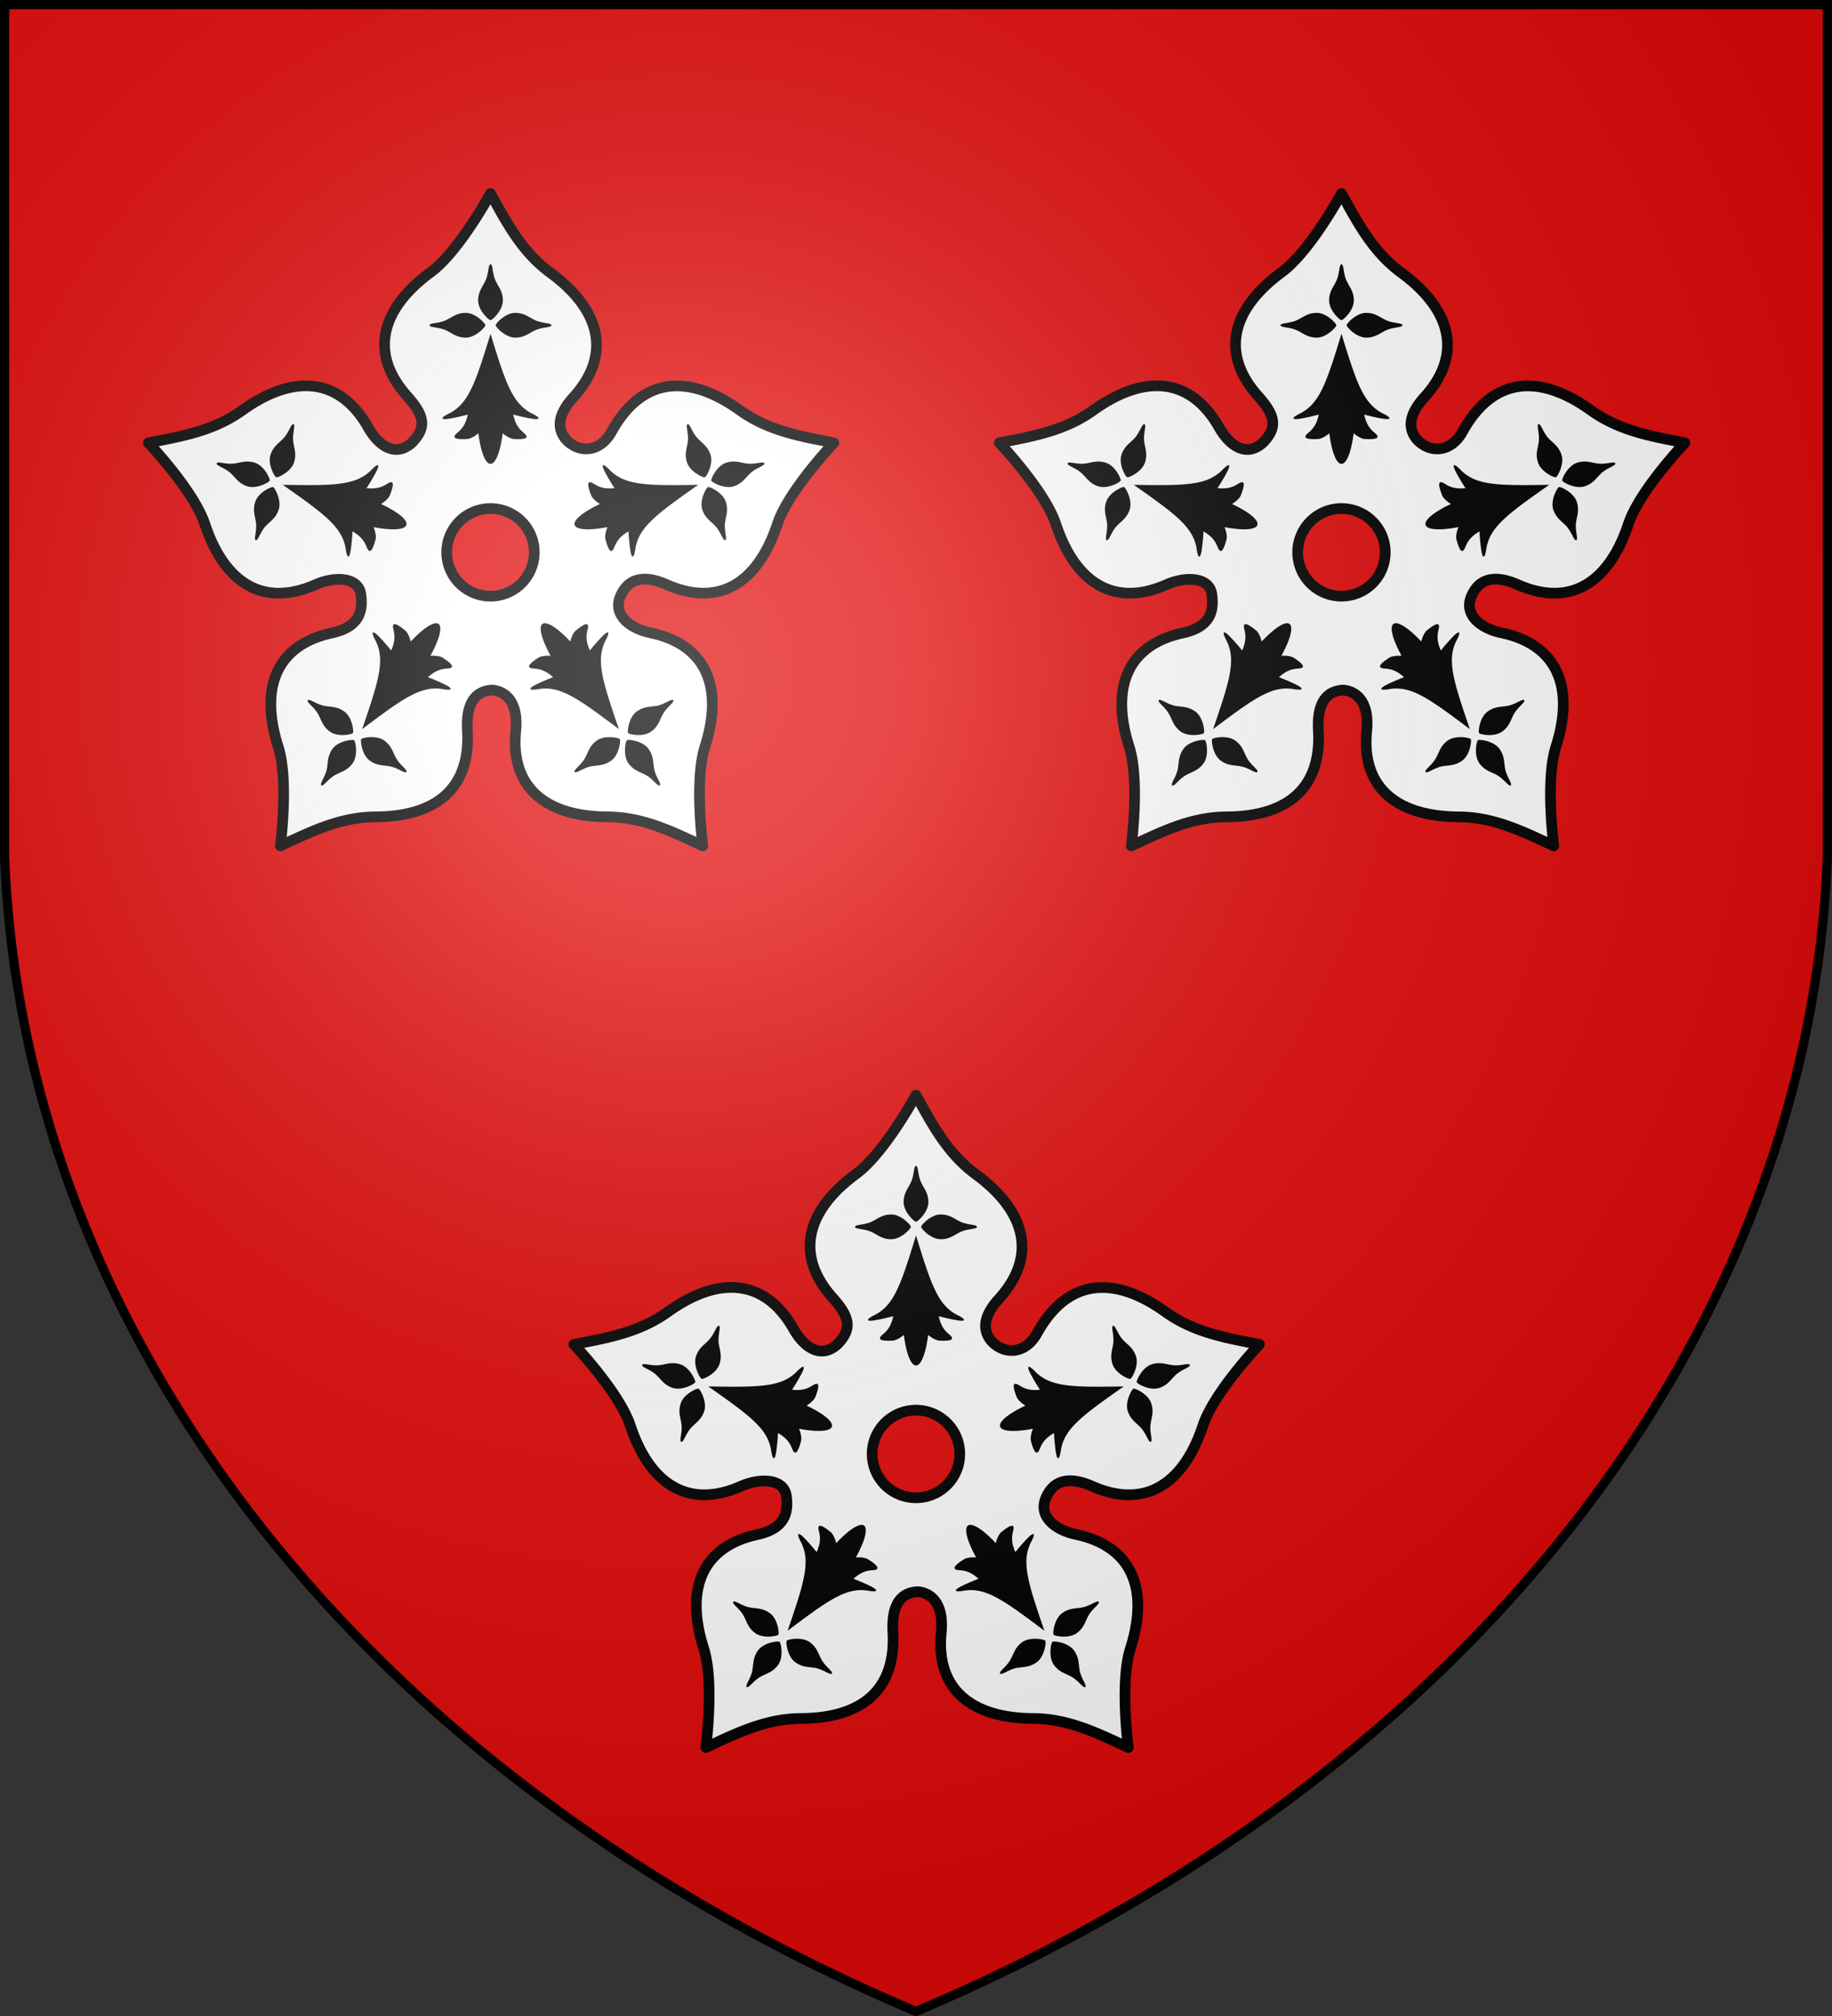 <svg width="600" height="660" xmlns="http://www.w3.org/2000/svg" xmlns:xlink="http://www.w3.org/1999/xlink"><rect width="100%" height="100%" fill="#333333" stroke="none"/><defs><radialGradient id="e" cx="221" cy="226" fx="221" fy="226" r="300" gradientTransform="matrix(1.353 0 0 1.349 -77 -85)" gradientUnits="userSpaceOnUse"><stop stop-color="#FFF" stop-opacity=".31"/><stop offset=".19" stop-color="#FFF" stop-opacity=".25"/><stop offset=".6" stop-color="#6B6B6B" stop-opacity=".13"/><stop offset="1" stop-opacity=".13"/></radialGradient></defs><g fill="#E20909"><path id="d" d="M1.5 1.5h597V280A570 445 0 0 1 300 658.5 570 445 0 0 1 1.5 280Z"/></g><g id="c" transform="translate(300 476)"><path d="M0-117.48c0-.05-10.23 18.9-19.61 25.79-16.5 12.13-20.06 26.69-7.71 40.52 5.72 6.41 6.39 10.13 1.81 15.05-5.42 5.19-11.16 1.48-14.81-5.2-9.34-16.01-24.34-17.11-40.98-5.17-9.46 6.79-20.01 8.53-30.75 10.63-.05-.02 14.83 15.56 18.5 26.6 6.44 19.44 19.2 27.31 36.17 19.85 6.66-2.92 14.02-2.35 14.88 2.96.87 5.83-.52 10.87-9.45 12.84-18.12 3.93-23.79 17.79-17.57 37.3 3.53 11.09.67 32.44.7 32.4 9.93-4.61 19.48-9.42 31.12-9.49 20.48-.11 31.17-9.75 30.13-28.22-.68-11.92 5.11-13.01 7.9-13.29 3.32.11 8.94 2.55 7.94 13.29-1.86 18.44 9.64 28.11 30.12 28.22 11.64.07 21.2 4.88 31.12 9.49.03.04-2.83-21.31.7-32.4 6.22-19.51.51-33.37-17.61-37.3-7.2-1.47-12.52-6.04-10.11-11.89 2.52-6.09 7.86-7.21 15.28-3.91 16.98 7.46 29.74-.41 36.18-19.85 3.66-11.04 18.55-26.62 18.5-26.6-10.74-2.1-21.3-3.84-30.75-10.63-16.64-11.94-31.91-11.17-41.98 6.84-3.78 7.05-10.88 7.35-15.14 2.55-3.6-4.44-1.39-9.42 2.77-13.89C39.7-64.82 36.1-79.41 19.6-91.54 10.22-98.43 5.32-107.92 0-117.48ZM0-14.34a14.34 14.34 0 1 1-.02 0Z" fill="#FFF" stroke="#000" stroke-width="3.5"/><path id="a" d="M0-94.3c.76 0 .56 2.6 1.5 4.99.96 2.31 2.55 3.71 2.55 6.88 0 3.23-3.49 6.41-4.05 6.41s-4.05-3.18-4.05-6.41c0-3.17 1.59-4.57 2.55-6.88.94-2.39.74-4.99 1.5-4.99Zm-19.96 19.95c0-.76 2.6-.56 4.99-1.5 2.31-.96 3.71-2.55 6.88-2.55 3.23 0 6.41 3.49 6.41 4.05s-3.18 4.06-6.41 4.05c-3.17 0-4.57-1.59-6.88-2.55-2.39-.94-4.99-.74-4.99-1.5Zm39.92 0c0 .76-2.6.56-4.99 1.5-2.31.96-3.71 2.55-6.88 2.55-3.23 0-6.41-3.49-6.41-4.05s3.18-4.06 6.41-4.05c3.17 0 4.57 1.59 6.88 2.55 2.39.94 4.99.74 4.99 1.5ZM0-71.54C4.84-55.78 7.07-48.9 13.33-45.59c3.25 1.56 2.95 2.23.56 1.89-2.21-.33-4.97-1-6.45-1.41.64 2.92 1.63 4.43 3.27 5.84 1.74 1.4 1.94 2.47-3.3 2.14-.96-.14-2.37-.93-3.43-1.85a4.49 18.64 0 0 1-7.96 0c-1.06.92-2.47 1.71-3.43 1.85-5.24.33-5.04-.74-3.3-2.14 1.64-1.41 2.63-2.92 3.27-5.84-1.48.41-4.24 1.08-6.45 1.41-2.39.34-2.69-.33.56-1.89C-7.07-48.9-4.84-55.78 0-71.54Z"/><g id="b"><use xlink:href="#a" transform="rotate(72)"/><use xlink:href="#a" transform="rotate(144)"/></g><use xlink:href="#b" transform="scale(-1 1)"/></g><use xlink:href="#c" x="-139.35" y="-295.17"/><use xlink:href="#c" x="139.35" y="-295.17"/><use xlink:href="#d" fill="url(#e)" stroke="#000" stroke-width="3"/></svg>